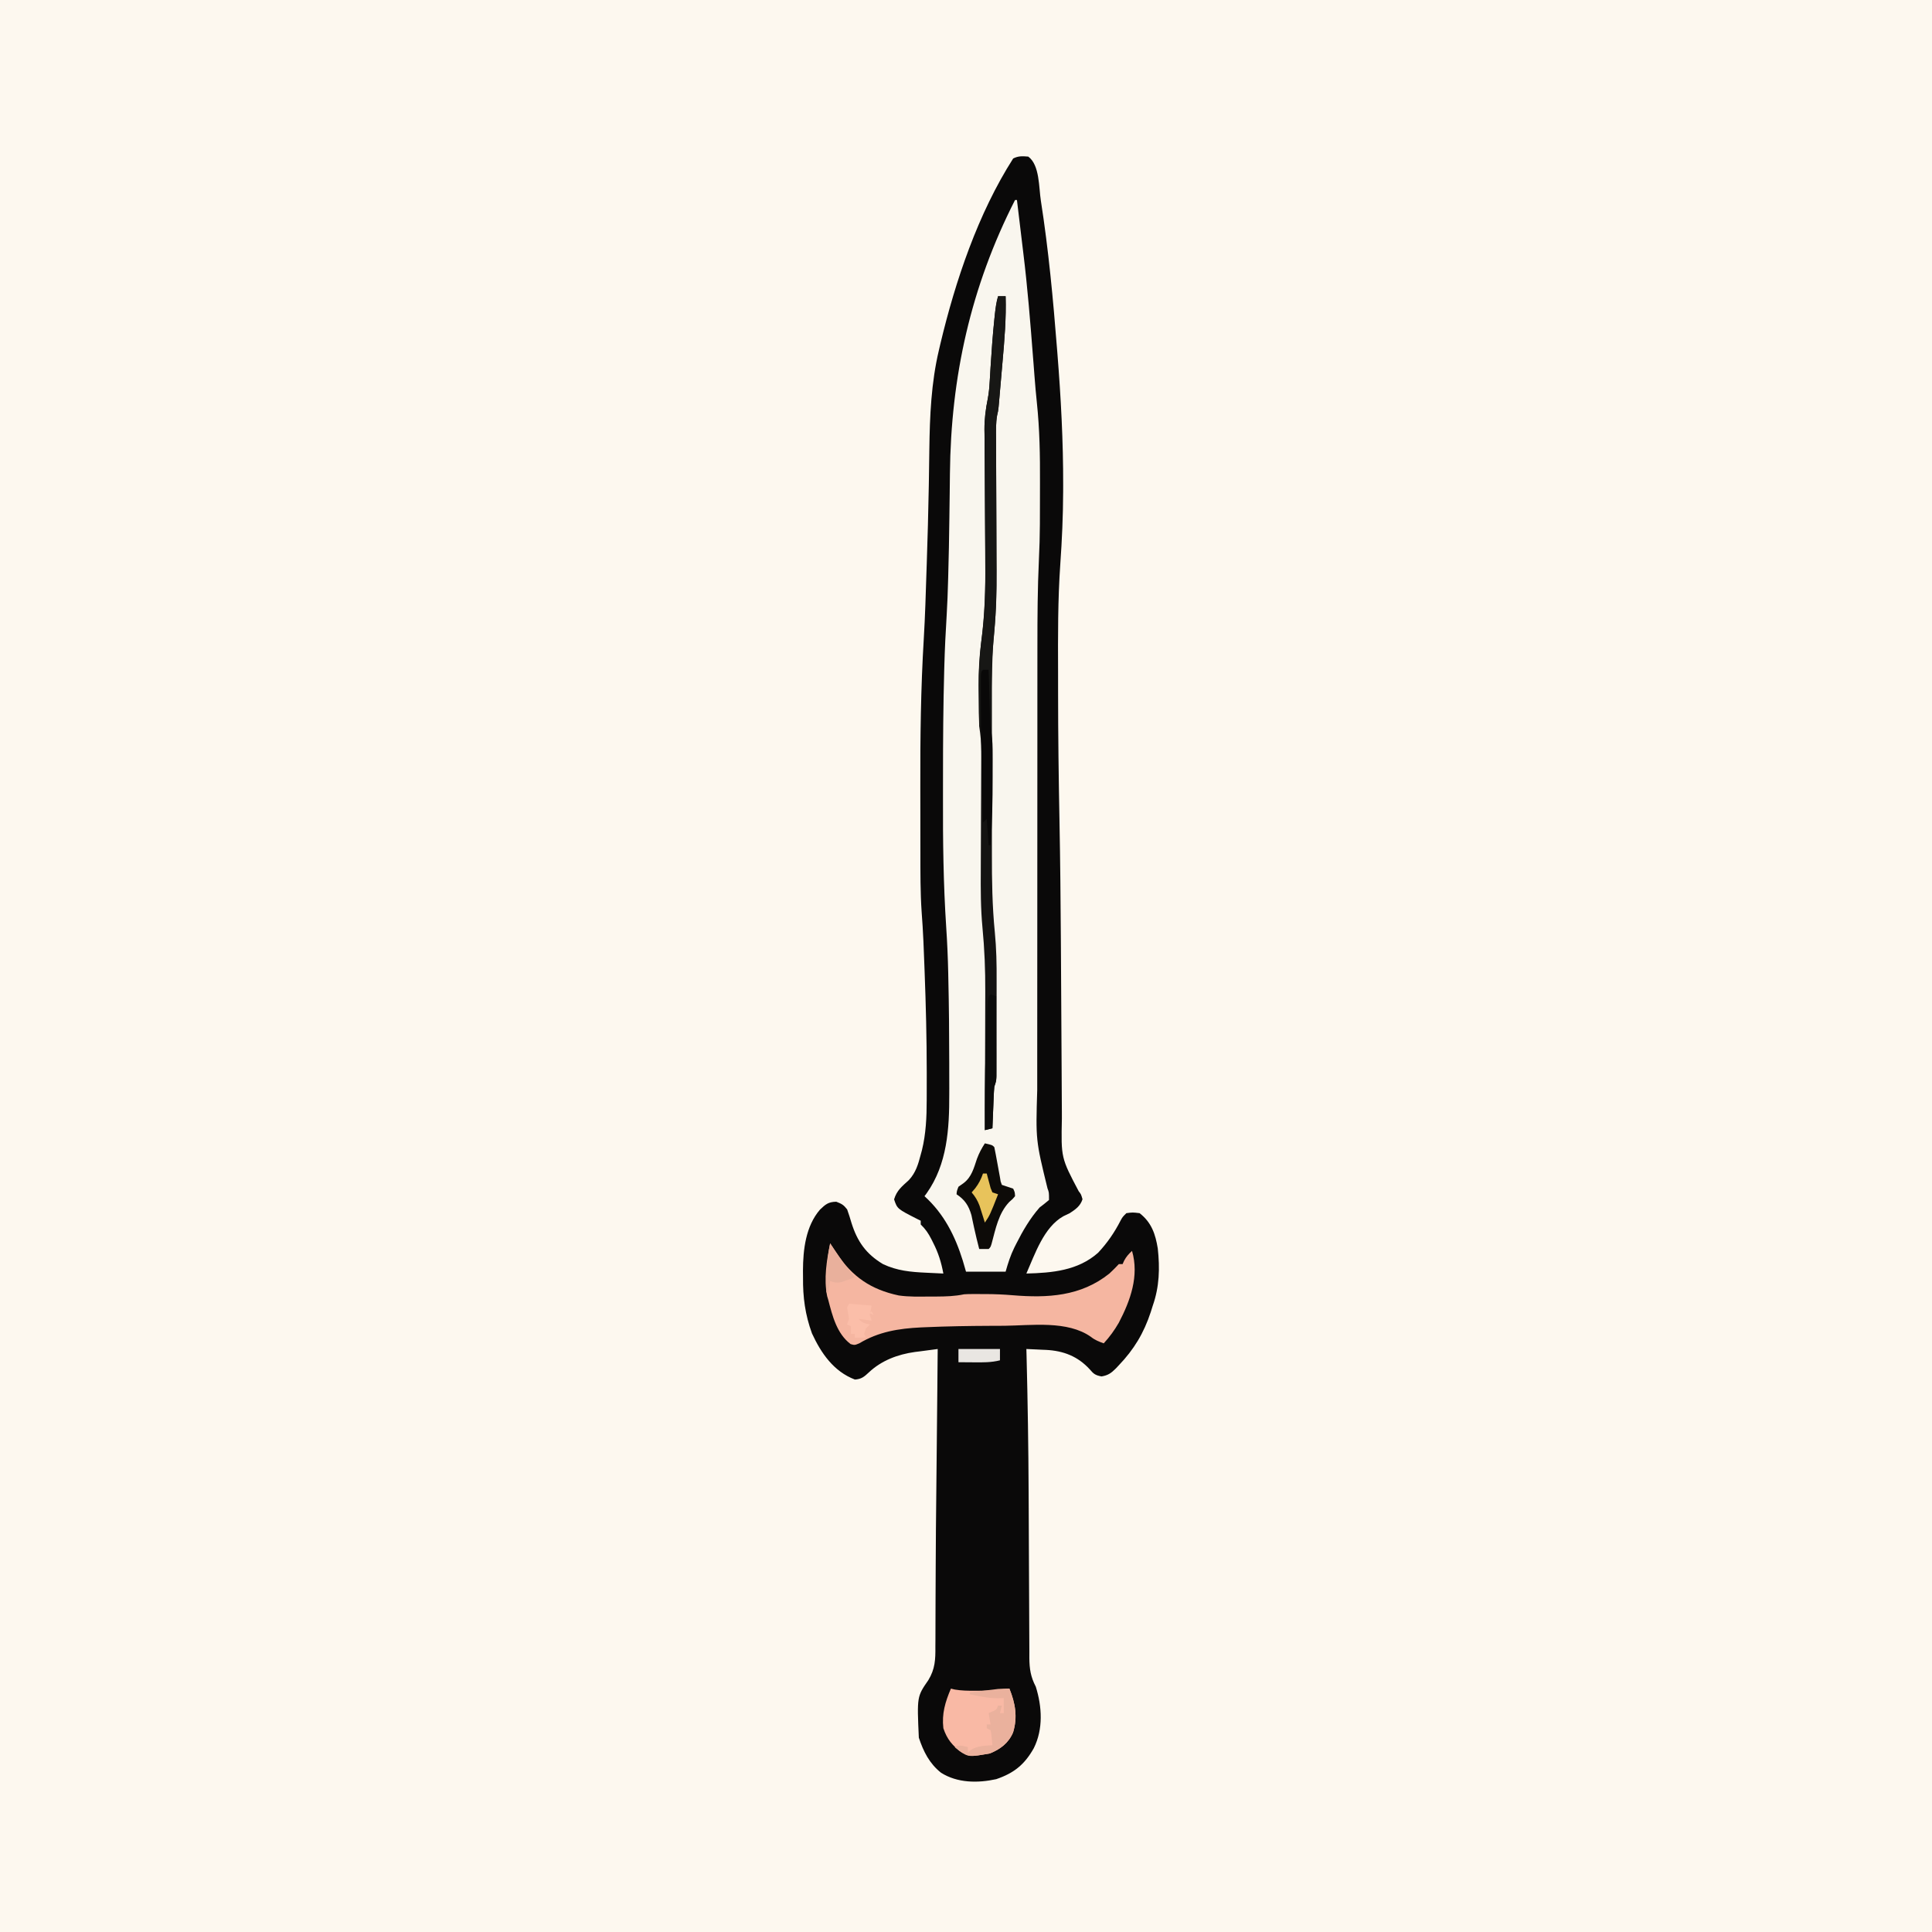 <svg version="1.1" xmlns="http://www.w3.org/2000/svg" width="1024" height="1024">
<rect width="100%" height="100%" fill="#808080" stroke="none"/>
<path d="M0 0 C337.92 0 675.84 0 1024 0 C1024 337.92 1024 675.84 1024 1024 C686.08 1024 348.16 1024 0 1024 C0 686.08 0 348.16 0 0 Z " fill="#FDF8EF" transform="translate(0,0)"/>
<path d="M0 0 C6.11 4.45 5.58 16.44 6.67 23.31 C10.75 49.35 13.18 75.61 15.25 101.88 C15.32 102.7 15.38 103.52 15.45 104.37 C17.3 127.69 18.57 150.91 18.5 174.31 C18.5 175.45 18.5 176.59 18.49 177.77 C18.44 190.55 17.88 203.24 16.98 215.98 C15.65 235.03 15.74 254.05 15.8 273.13 C15.82 276.81 15.81 280.49 15.81 284.17 C15.82 306.91 16.11 329.63 16.55 352.36 C16.95 373.2 17.15 394.04 17.28 414.88 C17.29 416.42 17.3 417.96 17.31 419.5 C17.39 431.98 17.46 444.45 17.53 456.93 C17.57 465.61 17.62 474.29 17.68 482.97 C17.71 487.37 17.73 491.77 17.75 496.17 C17.77 499.53 17.79 502.9 17.81 506.26 C17.81 507.43 17.82 508.61 17.82 509.82 C17.38 530.67 17.38 530.67 26.75 548.41 C28 550 28 550 28.75 552.62 C27.61 556.24 25.06 558 22 560 C20.89 560.54 19.77 561.07 18.62 561.62 C8.25 567.44 3.55 581.68 -1 592 C12.64 591.65 26.31 590.47 37 581 C41.89 575.79 45.75 570.17 48.99 563.81 C50 562 50 562 52 560 C55.31 559.56 55.31 559.56 59 560 C65.32 564.88 67.42 571.12 68.65 578.74 C69.78 589.25 69.52 598.96 66 609 C65.65 610.12 65.3 611.24 64.93 612.4 C61.25 623.59 56.05 632.22 47.94 640.69 C47.44 641.22 46.95 641.75 46.44 642.29 C43.95 644.77 42.34 645.94 38.84 646.54 C35.58 645.92 34.67 645.25 32.56 642.75 C26.25 635.87 18.68 632.95 9.43 632.47 C8.67 632.44 7.91 632.41 7.12 632.38 C6.34 632.34 5.56 632.3 4.75 632.26 C2.83 632.16 0.92 632.08 -1 632 C-0.97 633.08 -0.94 634.17 -0.91 635.28 C-0.29 659.73 0.09 684.18 0.2 708.64 C0.21 711.38 0.23 714.12 0.24 716.85 C0.31 728.79 0.37 740.72 0.4 752.65 C0.42 758.97 0.45 765.3 0.49 771.62 C0.51 774.93 0.52 778.24 0.53 781.55 C0.53 785.19 0.56 788.83 0.58 792.48 C0.58 793.55 0.58 794.62 0.57 795.72 C0.64 801.62 1.27 805.75 4 811 C7.32 821.64 7.98 833.46 2.94 843.56 C-1.97 852.28 -7.56 856.78 -17 860 C-26.79 862.14 -37.54 862.07 -46.23 856.59 C-52.41 851.67 -55.54 845.39 -58 838 C-58.99 816.21 -58.99 816.21 -52.96 807.51 C-49.36 801.57 -49.16 796.57 -49.23 789.73 C-49.22 788.52 -49.21 787.3 -49.2 786.04 C-49.18 783.36 -49.17 780.68 -49.18 778 C-49.19 773.67 -49.17 769.34 -49.14 765 C-49.1 759.33 -49.07 753.66 -49.06 747.99 C-49.02 734.26 -48.88 720.54 -48.73 706.81 C-48.71 704.47 -48.68 702.13 -48.66 699.79 C-48.62 696.27 -48.59 692.76 -48.55 689.25 C-48.42 676.81 -48.3 664.36 -48.18 651.92 C-48.16 649.89 -48.15 647.85 -48.13 645.81 C-48.08 641.21 -48.04 636.6 -48 632 C-51.15 632.39 -54.29 632.82 -57.44 633.25 C-58.32 633.36 -59.19 633.47 -60.1 633.58 C-69.14 634.85 -77.71 638.03 -84.49 644.4 C-86.97 646.72 -88.42 647.96 -91.88 648.19 C-103.12 643.92 -109.79 634.25 -114.64 623.73 C-118.27 613.76 -119.48 604.59 -119.38 594 C-119.39 592.82 -119.4 591.64 -119.41 590.42 C-119.37 579.32 -117.94 566.88 -110.4 558.14 C-107.44 555.3 -105.95 554.02 -101.75 553.94 C-98.85 555.06 -97.88 555.59 -96 558 C-95.14 560.4 -94.39 562.75 -93.69 565.19 C-90.59 575.07 -85.95 581.63 -77 587 C-69.55 590.53 -62.29 591.19 -54.19 591.56 C-53.3 591.61 -52.42 591.65 -51.51 591.69 C-49.34 591.8 -47.17 591.9 -45 592 C-46.11 586.03 -47.66 581.03 -50.44 575.62 C-50.74 575.02 -51.04 574.42 -51.35 573.8 C-52.92 570.73 -54.5 568.37 -57 566 C-57 565.34 -57 564.68 -57 564 C-57.56 563.73 -58.12 563.45 -58.7 563.17 C-69.42 557.72 -69.42 557.72 -71.12 552.69 C-69.65 547.84 -66.92 545.83 -63.26 542.45 C-59.61 538.5 -58.34 534.13 -57 529 C-56.79 528.23 -56.58 527.45 -56.36 526.65 C-54.22 517.98 -53.84 509.1 -53.83 500.2 C-53.83 498.81 -53.83 498.81 -53.82 497.39 C-53.81 494.35 -53.81 491.3 -53.81 488.25 C-53.81 486.67 -53.81 486.67 -53.81 485.06 C-53.82 467.32 -54.26 449.6 -54.94 431.88 C-54.98 430.73 -55.02 429.59 -55.07 428.42 C-55.2 425.13 -55.33 421.84 -55.46 418.55 C-55.5 417.61 -55.54 416.66 -55.58 415.68 C-55.81 410.51 -56.13 405.36 -56.52 400.21 C-57.22 389.86 -57.16 379.52 -57.17 369.16 C-57.17 366.94 -57.17 364.72 -57.18 362.51 C-57.18 357.86 -57.19 353.22 -57.19 348.58 C-57.19 343.9 -57.19 339.23 -57.21 334.55 C-57.28 308.11 -56.97 281.8 -55.37 255.4 C-54.66 243.52 -54.32 231.64 -53.94 219.75 C-53.9 218.5 -53.85 217.25 -53.81 215.97 C-53.35 202.17 -52.96 188.38 -52.72 174.59 C-52.7 173.44 -52.68 172.29 -52.66 171.11 C-52.57 165.75 -52.49 160.38 -52.43 155.02 C-52.19 137.45 -51.44 119.84 -47.38 102.69 C-47.12 101.56 -46.86 100.44 -46.59 99.28 C-38.61 65.81 -26.63 30.18 -8 1 C-5.2 -0.4 -3.1 -0.25 0 0 Z " fill="#0A0909" transform="translate(545,83)"/>
<path d="M0 0 C0.33 0 0.66 0 1 0 C1.87 7.16 2.73 14.32 3.58 21.49 C3.84 23.67 4.1 25.85 4.37 28.03 C6.64 46.53 8.12 65.08 9.55 83.66 C9.63 84.69 9.71 85.71 9.8 86.77 C9.96 88.84 10.11 90.9 10.27 92.97 C10.64 97.79 11.05 102.6 11.56 107.41 C13.04 121.47 13.28 135.41 13.21 149.55 C13.19 153.36 13.19 157.18 13.19 160.99 C13.18 163.5 13.17 166.01 13.17 168.52 C13.17 169.62 13.17 170.72 13.16 171.85 C13.13 178.16 12.94 184.44 12.64 190.74 C11.93 205.82 11.85 220.87 11.85 235.95 C11.85 238.77 11.85 241.59 11.84 244.41 C11.84 251.21 11.83 258.01 11.83 264.82 C11.83 270.35 11.83 275.88 11.83 281.42 C11.82 297.17 11.81 312.93 11.81 328.68 C11.81 329.95 11.81 329.95 11.81 331.24 C11.81 332.51 11.81 332.51 11.81 333.8 C11.82 347.53 11.81 361.25 11.79 374.98 C11.78 389.13 11.77 403.28 11.77 417.44 C11.77 425.36 11.77 433.28 11.76 441.2 C11.75 447.94 11.75 454.68 11.75 461.41 C11.76 464.84 11.76 468.27 11.75 471.7 C10.95 498.33 10.95 498.33 17.2 523.87 C18 526 18 526 18 530 C16.38 531.39 14.71 532.72 13 534 C7.9 539.82 4.09 546.37 0.62 553.25 C0.29 553.91 -0.04 554.57 -0.39 555.25 C-2.48 559.55 -3.64 563.24 -5 568 C-11.93 568 -18.86 568 -26 568 C-26.56 566.08 -27.11 564.16 -27.69 562.19 C-31.77 549.06 -37.67 537.36 -48 528 C-47.42 527.22 -47.42 527.22 -46.83 526.42 C-35.92 511 -34.83 492.31 -34.87 473.96 C-34.87 472.93 -34.86 471.9 -34.86 470.84 C-34.86 467.49 -34.87 464.15 -34.88 460.81 C-34.88 459.66 -34.88 458.51 -34.88 457.32 C-34.9 442.19 -35.02 427.07 -35.38 411.94 C-35.4 410.86 -35.4 410.86 -35.42 409.77 C-35.6 401.7 -35.94 393.65 -36.48 385.59 C-38 362.52 -38.28 339.55 -38.2 316.44 C-38.18 312.61 -38.19 308.78 -38.19 304.95 C-38.19 286.39 -38.06 267.83 -37.55 249.28 C-37.53 248.56 -37.51 247.85 -37.49 247.12 C-37.24 238 -36.8 228.91 -36.23 219.82 C-35.87 213.86 -35.67 207.9 -35.5 201.94 C-35.48 201.27 -35.46 200.6 -35.44 199.92 C-35.12 189.42 -34.95 178.93 -34.81 168.43 C-34.79 166.32 -34.76 164.21 -34.73 162.1 C-34.71 160.68 -34.69 159.26 -34.67 157.83 C-34.66 157.12 -34.65 156.41 -34.64 155.68 C-34.6 152.14 -34.56 148.61 -34.52 145.07 C-34.02 93.7 -23.48 46.06 0 0 Z " fill="#F9F6EE" transform="translate(538,106)"/>
<path d="M0 0 C1.15 1.72 2.29 3.45 3.41 5.2 C11.73 17.72 21.6 24.48 36.35 27.62 C41.79 28.4 47.26 28.24 52.75 28.19 C53.96 28.19 55.16 28.19 56.4 28.19 C61.44 28.16 66.07 28.03 71 27 C72.39 26.91 73.79 26.87 75.19 26.87 C76.35 26.86 76.35 26.86 77.53 26.86 C78.35 26.87 79.16 26.87 80 26.88 C80.85 26.88 81.7 26.88 82.57 26.88 C87.3 26.91 91.97 27.09 96.69 27.5 C115.21 29.04 132.86 28.13 148 16 C149.76 14.39 151.37 12.74 153 11 C153.66 11 154.32 11 155 11 C155.27 10.4 155.54 9.8 155.81 9.19 C156.98 7.03 158.19 5.64 160 4 C163.86 17.26 159.14 30.33 153 42.06 C150.68 46.09 148.14 49.58 145 53 C142.46 52.08 140.32 51.26 138.2 49.56 C125.82 40.78 106.64 43.52 92.44 43.69 C89.9 43.7 87.36 43.71 84.82 43.72 C73.44 43.77 62.07 43.95 50.7 44.45 C49.84 44.48 48.97 44.52 48.08 44.56 C36.31 45.13 25.72 46.84 15.45 52.99 C13 54 13 54 10.86 53.41 C3.51 47.85 1.22 38.5 -1 30 C-1.2 29.35 -1.39 28.69 -1.59 28.02 C-3.44 18.87 -1.85 9.02 0 0 Z " fill="#F5B6A1" transform="translate(440,659)"/>
<path d="M0 0 C1.32 0 2.64 0 4 0 C4.36 11.7 3.38 23.22 2.35 34.86 C2.06 38.09 1.78 41.31 1.51 44.54 C1.33 46.6 1.15 48.66 0.97 50.72 C0.89 51.68 0.81 52.64 0.72 53.63 C0.6 54.97 0.6 54.97 0.48 56.34 C0.41 57.12 0.34 57.9 0.27 58.71 C0 61 0 61 -0.52 63.2 C-1.22 67.27 -1.11 71.27 -1.08 75.38 C-1.08 76.79 -1.08 76.79 -1.07 78.23 C-1.07 80.27 -1.06 82.31 -1.04 84.35 C-1.03 87.59 -1.02 90.84 -1.01 94.09 C-0.98 103.33 -0.95 112.57 -0.9 121.81 C-0.88 127.47 -0.86 133.13 -0.85 138.79 C-0.84 140.93 -0.83 143.07 -0.82 145.2 C-0.75 155.9 -0.93 166.44 -1.99 177.09 C-3.32 190.53 -3.29 203.94 -3.27 217.43 C-3.26 221.03 -3.27 224.62 -3.27 228.21 C-3.28 234.24 -3.27 240.27 -3.26 246.3 C-3.25 253.2 -3.25 260.1 -3.26 267 C-3.27 272.99 -3.27 278.99 -3.27 284.99 C-3.27 288.54 -3.27 292.09 -3.27 295.64 C-3.3 309.54 -3.09 323.29 -1.72 337.13 C-0.88 345.66 -0.72 354.11 -0.77 362.67 C-0.77 364.22 -0.77 365.78 -0.77 367.33 C-0.77 370.52 -0.78 373.71 -0.79 376.9 C-0.81 380.99 -0.81 385.08 -0.81 389.17 C-0.81 392.35 -0.82 395.53 -0.83 398.71 C-0.83 400.22 -0.83 401.73 -0.83 403.24 C-0.84 405.33 -0.84 407.42 -0.85 409.51 C-0.86 410.69 -0.86 411.88 -0.87 413.1 C-1 416 -1 416 -2 419 C-2.15 420.7 -2.25 422.4 -2.32 424.11 C-2.36 425.09 -2.4 426.07 -2.44 427.08 C-2.5 428.62 -2.5 428.62 -2.56 430.19 C-2.61 431.22 -2.65 432.26 -2.69 433.33 C-2.8 435.88 -2.9 438.44 -3 441 C-4.32 441.33 -5.64 441.66 -7 442 C-7 440.89 -6.99 439.77 -6.99 438.62 C-6.95 428.02 -6.92 417.42 -6.9 406.81 C-6.89 401.37 -6.87 395.92 -6.85 390.47 C-6.83 385.19 -6.82 379.91 -6.81 374.64 C-6.81 372.64 -6.8 370.65 -6.79 368.66 C-6.73 357.2 -7.18 345.97 -8.28 334.56 C-9.23 324.4 -9.23 314.29 -9.16 304.09 C-9.15 302.1 -9.15 300.11 -9.14 298.12 C-9.13 292.96 -9.11 287.8 -9.08 282.64 C-9.04 274.34 -9.01 266.03 -8.98 257.72 C-8.97 254.84 -8.96 251.96 -8.94 249.08 C-8.93 247.31 -8.92 245.55 -8.92 243.78 C-8.91 242.99 -8.9 242.2 -8.9 241.39 C-8.89 236.83 -9.28 232.52 -10 228 C-10.21 223.17 -10.23 218.35 -10.24 213.52 C-10.25 211.26 -10.28 209 -10.31 206.74 C-10.36 198.77 -9.96 191.02 -8.92 183.12 C-7.08 169.12 -6.63 155.42 -6.78 141.32 C-6.79 139.07 -6.8 136.82 -6.8 134.58 C-6.83 128.76 -6.87 122.93 -6.91 117.11 C-6.98 107.74 -7.04 98.37 -7.07 89.01 C-7.09 85.76 -7.12 82.52 -7.15 79.28 C-7.16 77.29 -7.17 75.29 -7.18 73.29 C-7.19 72.41 -7.2 71.53 -7.22 70.62 C-7.23 65.05 -6.57 59.86 -5.47 54.4 C-4.87 51.35 -4.62 48.34 -4.44 45.25 C-4.36 44.07 -4.29 42.9 -4.21 41.68 C-4.14 40.47 -4.07 39.25 -4 38 C-3.45 29.3 -2.86 20.61 -1.94 11.94 C-1.86 11.18 -1.78 10.42 -1.7 9.63 C-1.34 6.36 -0.93 3.17 0 0 Z " fill="#141312" transform="translate(529,157)"/>
<path d="M0 0 C0.67 0.16 1.33 0.32 2.02 0.49 C5.59 1.1 9.08 1.15 12.69 1.12 C13.39 1.12 14.09 1.12 14.82 1.12 C20.25 1.07 25.61 0.73 31 0 C34.14 7.74 35.44 15.1 32.94 23.25 C30.5 28.91 26.22 32.1 20.62 34.38 C10.24 36.17 10.24 36.17 5.75 33.83 C0.81 30.3 -2.07 26.8 -4 21 C-4.88 13.25 -3.02 7.09 0 0 Z " fill="#F9B9A5" transform="translate(504,895)"/>
<path d="M0 0 C1.32 0 2.64 0 4 0 C4.36 11.7 3.38 23.22 2.35 34.86 C2.06 38.09 1.78 41.31 1.51 44.54 C1.33 46.6 1.15 48.66 0.97 50.72 C0.89 51.68 0.81 52.64 0.72 53.63 C0.6 54.97 0.6 54.97 0.48 56.34 C0.41 57.12 0.34 57.9 0.27 58.71 C0 61 0 61 -0.52 63.2 C-1.22 67.27 -1.11 71.27 -1.08 75.38 C-1.08 76.79 -1.08 76.79 -1.07 78.23 C-1.07 80.27 -1.06 82.31 -1.04 84.35 C-1.03 87.59 -1.02 90.84 -1.01 94.09 C-0.98 103.33 -0.95 112.57 -0.9 121.81 C-0.88 127.47 -0.86 133.13 -0.85 138.79 C-0.84 140.93 -0.83 143.07 -0.82 145.2 C-0.73 158.15 -1.23 170.87 -2.53 183.76 C-3.38 192.46 -3.46 201.2 -3.62 209.94 C-3.66 211.71 -3.7 213.49 -3.74 215.26 C-3.84 219.51 -3.92 223.75 -4 228 C-4.33 228 -4.66 228 -5 228 C-5.33 218.43 -5.66 208.86 -6 199 C-6.66 199 -7.32 199 -8 199 C-8.33 208.57 -8.66 218.14 -9 228 C-9.33 228 -9.66 228 -10 228 C-10.08 223.35 -10.13 218.7 -10.16 214.05 C-10.18 212.48 -10.2 210.91 -10.23 209.34 C-10.39 199.38 -9.8 189.77 -8.5 179.89 C-6.91 166.98 -6.64 154.31 -6.78 141.32 C-6.79 139.07 -6.8 136.82 -6.8 134.58 C-6.83 128.76 -6.87 122.93 -6.91 117.11 C-6.98 107.74 -7.04 98.37 -7.07 89.01 C-7.09 85.76 -7.12 82.52 -7.15 79.28 C-7.16 77.29 -7.17 75.29 -7.18 73.29 C-7.19 72.41 -7.2 71.53 -7.22 70.62 C-7.23 65.05 -6.57 59.86 -5.47 54.4 C-4.87 51.35 -4.62 48.34 -4.44 45.25 C-4.36 44.07 -4.29 42.9 -4.21 41.68 C-4.14 40.47 -4.07 39.25 -4 38 C-3.45 29.3 -2.86 20.61 -1.94 11.94 C-1.86 11.18 -1.78 10.42 -1.7 9.63 C-1.34 6.36 -0.93 3.17 0 0 Z " fill="#171715" transform="translate(529,157)"/>
<path d="M0 0 C3.88 0.88 3.88 0.88 5 2 C5.54 4.6 6.04 7.2 6.5 9.81 C6.99 12.54 7.49 15.27 8 18 C8.12 18.72 8.24 19.44 8.36 20.18 C8.57 20.78 8.78 21.38 9 22 C9.99 22.33 10.98 22.66 12 23 C12.99 23.33 13.98 23.66 15 24 C15.88 25.87 15.88 25.87 16 28 C14.78 29.47 14.78 29.47 12.94 31.06 C7.19 37.08 5.68 45.45 3.55 53.27 C3 55 3 55 2 56 C0.33 56.04 -1.33 56.04 -3 56 C-3.95 52.26 -4.89 48.53 -5.7 44.75 C-6.06 43.05 -6.06 43.05 -6.44 41.31 C-6.66 40.24 -6.89 39.16 -7.12 38.05 C-8.57 33.03 -10.63 29.86 -15 27 C-14.88 25.31 -14.88 25.31 -14 23 C-13.09 22.36 -12.19 21.72 -11.25 21.06 C-6.98 17.8 -5.85 13.09 -4.18 8.16 C-3.06 5.16 -1.73 2.67 0 0 Z " fill="#0D0B08" transform="translate(522,606)"/>
<path d="M0 0 C0.99 0 1.98 0 3 0 C3.03 0.87 3.05 1.74 3.08 2.64 C3.17 5.91 3.27 9.17 3.37 12.43 C3.42 13.84 3.46 15.25 3.5 16.65 C3.56 18.69 3.62 20.72 3.68 22.75 C3.72 23.97 3.76 25.19 3.79 26.45 C3.95 29.99 3.95 29.99 4.51 33.45 C5.05 37.35 5.14 41.18 5.13 45.11 C5.13 45.87 5.14 46.63 5.14 47.42 C5.14 49.86 5.13 52.31 5.12 54.75 C5.12 55.58 5.12 56.41 5.12 57.26 C5.11 69.2 4.91 81.09 4 93 C3.67 93 3.34 93 3 93 C2.67 88.38 2.34 83.76 2 79 C1.01 79.99 1.01 79.99 0 81 C-0.57 59.44 -1.1 37.88 -1.12 16.31 C-1.13 15.53 -1.13 14.75 -1.13 13.95 C-1.14 11.78 -1.14 9.6 -1.13 7.43 C-1.13 6.2 -1.13 4.98 -1.13 3.72 C-1 1 -1 1 0 0 Z " fill="#090808" transform="translate(521,355)"/>
<path d="M0 0 C3.14 7.74 4.44 15.1 1.94 23.25 C-0.5 28.91 -4.78 32.1 -10.38 34.38 C-21.59 36.31 -21.59 36.31 -26.56 33 C-27.37 32.34 -28.17 31.68 -29 31 C-26.33 29.67 -24.83 30.33 -22 31 C-22 31.99 -22 32.98 -22 34 C-21.53 33.53 -21.05 33.05 -20.56 32.56 C-16.88 30.32 -13.24 30.26 -9 30 C-9.12 28.7 -9.25 27.4 -9.38 26.06 C-9.44 25.33 -9.51 24.6 -9.59 23.85 C-9.72 23.24 -9.86 22.63 -10 22 C-10.66 21.67 -11.32 21.34 -12 21 C-12 20.34 -12 19.68 -12 19 C-11.34 19 -10.68 19 -10 19 C-10.33 17.02 -10.66 15.04 -11 13 C-10.04 12.57 -10.04 12.57 -9.06 12.12 C-6.85 11.17 -6.85 11.17 -6 9 C-5.34 9 -4.68 9 -4 9 C-4.33 10.32 -4.66 11.64 -5 13 C-4.34 13 -3.68 13 -3 13 C-3 10.36 -3 7.72 -3 5 C-3.93 5.04 -4.86 5.08 -5.81 5.12 C-10.97 5.15 -15.96 4.02 -21 3 C-21 2.67 -21 2.34 -21 2 C-18.25 1.66 -15.5 1.33 -12.75 1 C-11.97 0.9 -11.2 0.81 -10.39 0.71 C-9.64 0.62 -8.89 0.53 -8.11 0.44 C-7.07 0.31 -7.07 0.31 -6.01 0.18 C-4.02 0 -2.01 0 0 0 Z " fill="#EAB19D" transform="translate(535,895)"/>
<path d="M0 0 C0.99 0.33 1.98 0.66 3 1 C3.03 7.35 3.04 13.71 3.05 20.06 C3.06 22.22 3.07 24.39 3.08 26.55 C3.09 29.65 3.09 32.76 3.1 35.86 C3.1 36.83 3.11 37.8 3.11 38.8 C3.11 39.7 3.11 40.6 3.11 41.53 C3.12 42.32 3.12 43.11 3.12 43.93 C3 46 3 46 2 49 C1.85 50.7 1.75 52.4 1.68 54.11 C1.64 55.09 1.6 56.07 1.56 57.08 C1.52 58.11 1.48 59.13 1.44 60.19 C1.37 61.74 1.37 61.74 1.31 63.33 C1.2 65.88 1.1 68.44 1 71 C-0.98 71.5 -0.98 71.5 -3 72 C-3.11 57.72 -3.04 43.46 -2.56 29.19 C-2.52 27.98 -2.48 26.77 -2.44 25.53 C-1.59 1.59 -1.59 1.59 0 0 Z " fill="#0C0C0B" transform="translate(525,527)"/>
<path d="M0 0 C0.66 0.99 1.32 1.98 2 3 C7.27 10.67 7.27 10.67 13 18 C11.59 18.53 10.17 19.05 8.75 19.56 C7.96 19.85 7.17 20.14 6.36 20.44 C3.81 21.05 2.45 20.85 0 20 C-0.33 21.98 -0.66 23.96 -1 26 C-1.33 26 -1.66 26 -2 26 C-2.24 17.09 -1.79 8.74 0 0 Z " fill="#E9B09C" transform="translate(440,659)"/>
<path d="M0 0 C3.96 0.33 7.92 0.66 12 1 C11.67 2.65 11.34 4.3 11 6 C11.33 6.99 11.66 7.98 12 9 C9.69 8.67 7.38 8.34 5 8 C7.14 10.14 8.13 10.43 11 11 C10.34 11.66 9.68 12.32 9 13 C8.67 13.99 8.34 14.98 8 16 C8.33 16.66 8.66 17.32 9 18 C7.02 18 5.04 18 3 18 C3 17.34 3 16.68 3 16 C2.34 16 1.68 16 1 16 C1 14.68 1 13.36 1 12 C0.34 11.67 -0.32 11.34 -1 11 C-0.67 10.01 -0.34 9.02 0 8 C-0.33 6 -0.66 4 -1 2 C-0.67 1.34 -0.34 0.68 0 0 Z M12 4 C12.33 4.66 12.66 5.32 13 6 C12.34 5.67 11.68 5.34 11 5 C11.33 4.67 11.66 4.34 12 4 Z " fill="#FBBEA9" transform="translate(450,691)"/>
<path d="M0 0 C7.26 0 14.52 0 22 0 C22 1.98 22 3.96 22 6 C17.38 7.18 12.92 7.11 8.19 7.06 C7.01 7.06 7.01 7.06 5.8 7.05 C3.87 7.04 1.93 7.02 0 7 C0 4.69 0 2.38 0 0 Z " fill="#E9E6E2" transform="translate(508,715)"/>
<path d="M0 0 C0.66 0 1.32 0 2 0 C2.18 0.71 2.36 1.42 2.55 2.15 C2.93 3.53 2.93 3.53 3.31 4.94 C3.68 6.31 3.68 6.31 4.05 7.71 C4.36 8.47 4.68 9.22 5 10 C5.99 10.33 6.98 10.66 8 11 C3.67 22 3.67 22 1 26 C0.75 25.18 0.49 24.36 0.23 23.52 C-0.11 22.44 -0.46 21.36 -0.81 20.25 C-1.15 19.18 -1.49 18.12 -1.83 17.02 C-2.92 14.21 -4.07 12.28 -6 10 C-5.38 9.28 -4.76 8.56 -4.12 7.81 C-2.16 5.22 -1.05 3.05 0 0 Z " fill="#E8C35B" transform="translate(521,622)"/>
</svg>
